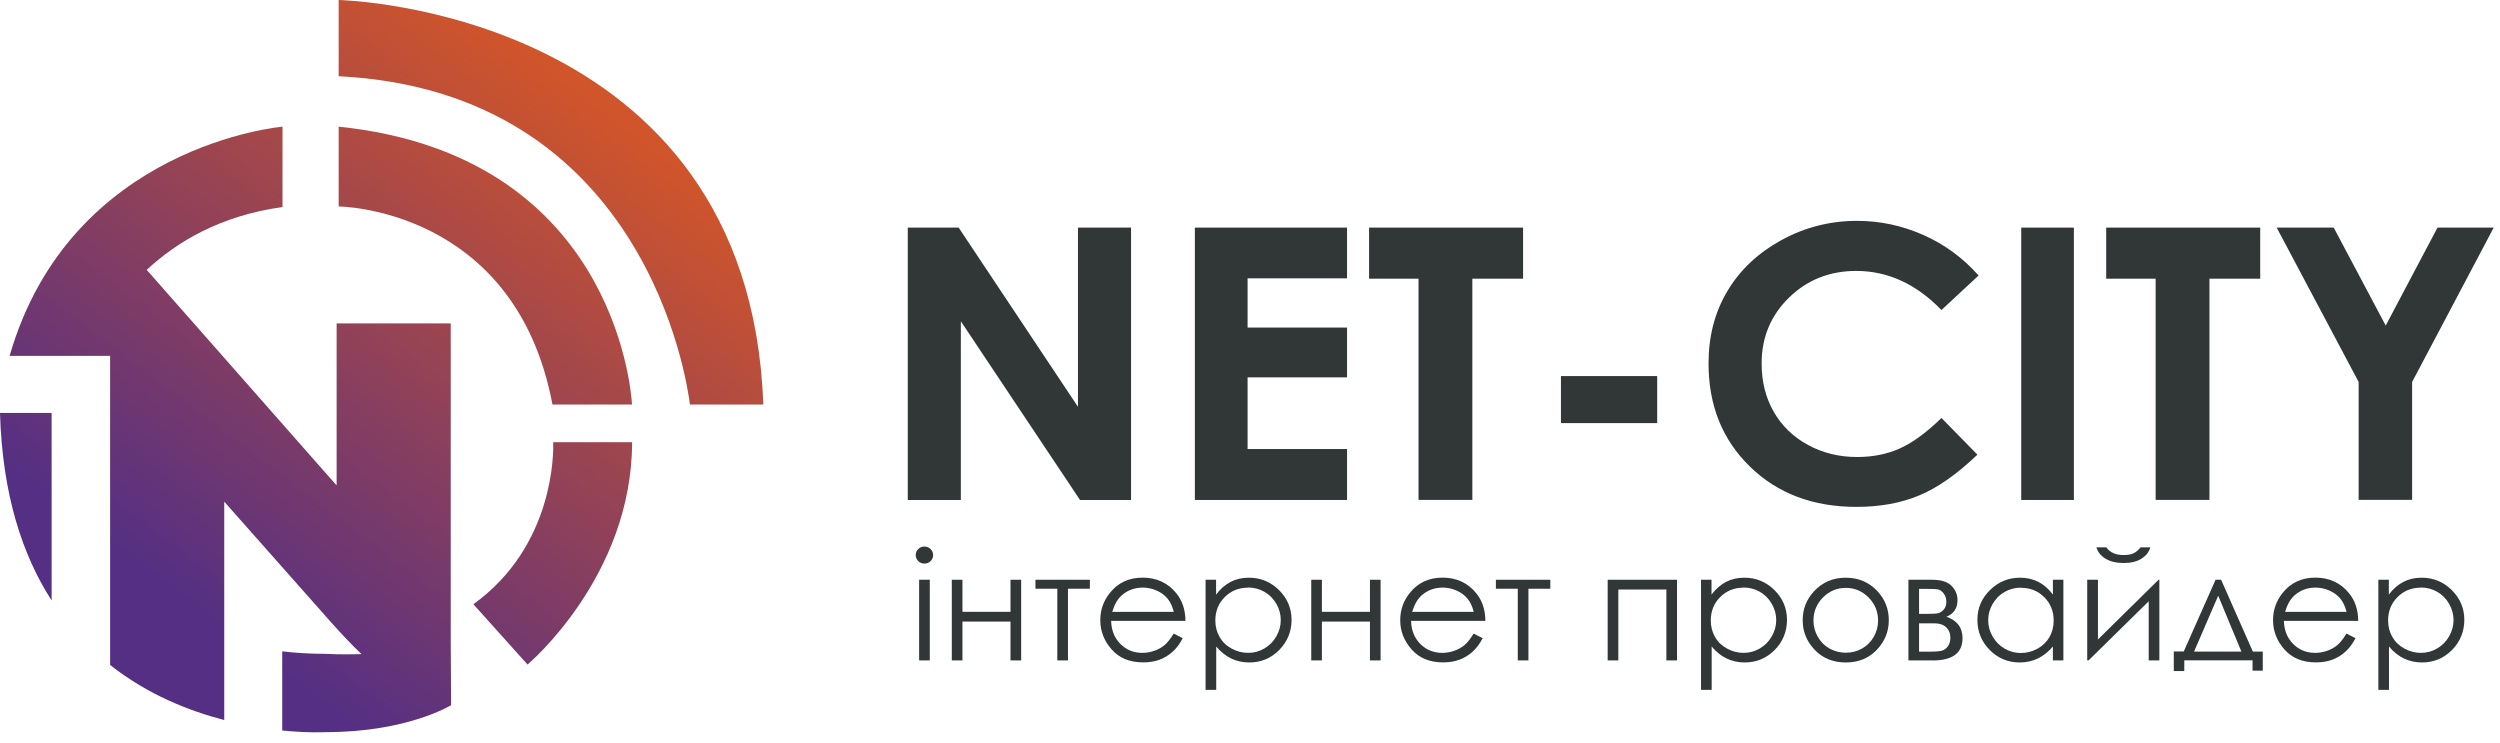 <svg width="239" height="71" viewBox="0 0 239 71" fill="none" xmlns="http://www.w3.org/2000/svg">
<path d="M45.252 57.761L50.432 63.53C50.432 63.53 60.416 55.153 60.429 42.274H52.886C52.921 43.221 53.005 52.176 45.259 57.761H45.252Z" fill="url(#paint0_linear_173_539)"/>
<path d="M4.936 57.407V39.475H0C0.223 47.273 2.147 53.082 4.936 57.407Z" fill="url(#paint1_linear_173_539)"/>
<path d="M43.091 30.914H32.181V46.408L14.027 25.799C16.906 23.115 21.089 20.609 27.008 19.792V12.109C27.008 12.109 6.735 13.832 0.92 34.019H10.527V40.776C10.527 40.919 10.527 41.062 10.527 41.211V51.918V63.571C12.326 64.987 14.215 66.097 16.104 66.956C17.924 67.787 19.737 68.393 21.438 68.835V58.463V47.961L31.609 59.444C32.662 60.629 33.638 61.657 34.558 62.535C32.502 62.597 31.149 62.508 31.149 62.508C29.664 62.508 28.284 62.42 26.98 62.27V69.837C29.504 70.088 31.149 69.993 31.149 69.993C38.971 69.993 43.126 67.412 43.126 67.412L43.091 61.412V30.927V30.914Z" fill="url(#paint2_linear_173_539)"/>
<path d="M32.376 12.109V19.737C32.376 19.737 49.268 19.853 52.816 38.671H60.422C60.304 36.771 58.338 14.793 32.376 12.109Z" fill="url(#paint3_linear_173_539)"/>
<path d="M32.376 0V7.287C61.733 8.759 65.693 36.526 65.958 38.671H72.971C71.619 0.824 32.376 0 32.376 0Z" fill="url(#paint4_linear_173_539)"/>
<path d="M86.782 21.76H91.648L103.053 38.889V21.76H108.129V47.797H103.249L91.857 30.716V47.797H86.782V21.76Z" fill="#313737"/>
<path d="M114.229 21.76H128.778V26.609H119.269V31.315H128.778V36.076H119.269V42.928H128.778V47.797H114.229V21.76Z" fill="#313737"/>
<path d="M130.877 21.76H145.608V26.643H140.756V47.79H135.611V26.643H130.884V21.76H130.877Z" fill="#313737"/>
<path d="M149.226 35.953H158.428V40.449H149.226V35.953Z" fill="#313737"/>
<path d="M189.152 26.337L185.604 29.64C183.191 27.147 180.472 25.901 177.461 25.901C174.916 25.901 172.769 26.752 171.026 28.455C169.283 30.158 168.412 32.255 168.412 34.741C168.412 36.478 168.795 38.017 169.569 39.366C170.343 40.714 171.43 41.77 172.846 42.539C174.261 43.309 175.829 43.69 177.551 43.69C179.022 43.69 180.368 43.425 181.588 42.887C182.808 42.349 184.146 41.375 185.604 39.958L189.041 43.466C187.075 45.345 185.213 46.646 183.463 47.368C181.713 48.097 179.713 48.458 177.468 48.458C173.327 48.458 169.932 47.177 167.296 44.61C164.654 42.042 163.336 38.753 163.336 34.741C163.336 32.146 163.936 29.837 165.142 27.822C166.341 25.806 168.063 24.185 170.308 22.952C172.546 21.726 174.958 21.113 177.544 21.113C179.74 21.113 181.86 21.569 183.896 22.475C185.931 23.381 187.681 24.675 189.159 26.344L189.152 26.337Z" fill="#313737"/>
<path d="M193.23 21.76H198.263V47.797H193.23V21.76Z" fill="#313737"/>
<path d="M201.345 21.76H216.076V26.643H211.224V47.79H206.079V26.643H201.352V21.76H201.345Z" fill="#313737"/>
<path d="M217.658 21.76H223.103L228.074 31.125L233.024 21.76H238.399L230.598 36.519V47.79H225.487V36.519L217.651 21.76H217.658Z" fill="#313737"/>
<path d="M88.371 52.251C88.601 52.251 88.796 52.333 88.964 52.49C89.124 52.653 89.208 52.844 89.208 53.069C89.208 53.293 89.124 53.484 88.964 53.641C88.803 53.804 88.601 53.879 88.371 53.879C88.141 53.879 87.953 53.797 87.785 53.641C87.625 53.477 87.541 53.287 87.541 53.069C87.541 52.851 87.625 52.646 87.785 52.49C87.946 52.326 88.141 52.251 88.371 52.251ZM87.869 55.425H88.887V63.135H87.869V55.425Z" fill="#313737"/>
<path d="M96.604 59.423H92.01V63.135H90.992V55.425H92.01V58.49H96.604V55.425H97.622V63.135H96.604V59.423Z" fill="#313737"/>
<path d="M98.996 55.425H104.19V56.283H102.098V63.135H101.08V56.283H98.989V55.425H98.996Z" fill="#313737"/>
<path d="M112.214 60.574L113.071 61.01C112.792 61.548 112.465 61.984 112.095 62.311C111.726 62.644 111.315 62.896 110.854 63.067C110.394 63.237 109.871 63.325 109.293 63.325C108.003 63.325 106.999 62.91 106.274 62.086C105.549 61.262 105.187 60.329 105.187 59.294C105.187 58.313 105.493 57.441 106.107 56.678C106.888 55.704 107.926 55.221 109.237 55.221C110.548 55.221 111.656 55.718 112.458 56.719C113.03 57.421 113.322 58.299 113.329 59.355H106.225C106.246 60.247 106.539 60.983 107.104 61.555C107.668 62.127 108.373 62.413 109.202 62.413C109.606 62.413 109.997 62.345 110.373 62.209C110.757 62.072 111.077 61.889 111.342 61.664C111.607 61.439 111.9 61.071 112.207 60.567L112.214 60.574ZM112.214 58.497C112.081 57.965 111.879 57.543 111.621 57.23C111.363 56.917 111.022 56.658 110.596 56.467C110.171 56.276 109.725 56.174 109.251 56.174C108.477 56.174 107.808 56.419 107.25 56.903C106.846 57.257 106.539 57.788 106.33 58.497H112.214Z" fill="#313737"/>
<path d="M115.239 55.425H116.257V56.842C116.661 56.304 117.122 55.902 117.644 55.63C118.167 55.357 118.746 55.228 119.394 55.228C120.517 55.228 121.472 55.623 122.274 56.413C123.068 57.203 123.473 58.149 123.473 59.26C123.473 60.37 123.075 61.357 122.287 62.147C121.5 62.937 120.545 63.332 119.429 63.332C118.802 63.332 118.223 63.203 117.7 62.951C117.17 62.699 116.696 62.318 116.271 61.807V65.954H115.253V55.425H115.239ZM119.304 56.181C118.425 56.181 117.686 56.481 117.087 57.08C116.487 57.679 116.187 58.422 116.187 59.314C116.187 59.9 116.32 60.424 116.592 60.894C116.857 61.364 117.24 61.732 117.742 62.004C118.244 62.277 118.767 62.413 119.325 62.413C119.882 62.413 120.384 62.277 120.865 61.998C121.346 61.718 121.73 61.337 122.016 60.84C122.301 60.343 122.441 59.825 122.441 59.28C122.441 58.735 122.301 58.211 122.016 57.72C121.73 57.23 121.353 56.849 120.879 56.576C120.398 56.304 119.882 56.167 119.318 56.167L119.304 56.181Z" fill="#313737"/>
<path d="M130.967 59.423H126.373V63.135H125.355V55.425H126.373V58.49H130.967V55.425H131.985V63.135H130.967V59.423Z" fill="#313737"/>
<path d="M140.888 60.574L141.745 61.01C141.466 61.548 141.139 61.984 140.769 62.311C140.4 62.644 139.988 62.896 139.528 63.067C139.068 63.237 138.545 63.325 137.967 63.325C136.677 63.325 135.673 62.91 134.948 62.086C134.223 61.262 133.86 60.329 133.86 59.294C133.86 58.313 134.167 57.441 134.781 56.678C135.561 55.704 136.6 55.221 137.911 55.221C139.221 55.221 140.33 55.718 141.132 56.719C141.703 57.421 141.996 58.299 142.003 59.355H134.899C134.92 60.247 135.213 60.983 135.778 61.555C136.342 62.127 137.046 62.413 137.876 62.413C138.28 62.413 138.671 62.345 139.047 62.209C139.424 62.072 139.751 61.889 140.016 61.664C140.281 61.439 140.574 61.071 140.881 60.567L140.888 60.574ZM140.888 58.497C140.755 57.965 140.553 57.543 140.295 57.23C140.037 56.917 139.696 56.658 139.27 56.467C138.845 56.276 138.399 56.174 137.925 56.174C137.151 56.174 136.482 56.419 135.924 56.903C135.52 57.257 135.213 57.788 135.004 58.497H140.888Z" fill="#313737"/>
<path d="M143.014 55.425H148.208V56.283H146.117V63.135H145.099V56.283H143.007V55.425H143.014Z" fill="#313737"/>
<path d="M153.701 55.425H160.324V63.135H159.306V56.358H154.712V63.135H153.694V55.425H153.701Z" fill="#313737"/>
<path d="M162.604 55.425H163.622V56.842C164.026 56.304 164.486 55.902 165.009 55.63C165.532 55.357 166.111 55.228 166.759 55.228C167.881 55.228 168.837 55.623 169.638 56.413C170.433 57.203 170.837 58.149 170.837 59.26C170.837 60.37 170.44 61.357 169.652 62.147C168.864 62.937 167.909 63.332 166.794 63.332C166.166 63.332 165.588 63.203 165.065 62.951C164.535 62.699 164.061 62.318 163.636 61.807V65.954H162.618V55.425H162.604ZM166.668 56.181C165.79 56.181 165.051 56.481 164.451 57.08C163.852 57.679 163.552 58.422 163.552 59.314C163.552 59.9 163.685 60.424 163.956 60.894C164.221 61.364 164.605 61.732 165.107 62.004C165.609 62.277 166.132 62.413 166.689 62.413C167.247 62.413 167.749 62.277 168.23 61.998C168.711 61.718 169.095 61.337 169.38 60.84C169.666 60.343 169.806 59.825 169.806 59.28C169.806 58.735 169.666 58.211 169.38 57.72C169.095 57.23 168.718 56.849 168.244 56.576C167.763 56.304 167.247 56.167 166.682 56.167L166.668 56.181Z" fill="#313737"/>
<path d="M176.457 55.228C177.67 55.228 178.681 55.657 179.482 56.515C180.207 57.298 180.57 58.224 180.57 59.3C180.57 60.377 180.186 61.316 179.42 62.127C178.653 62.931 177.663 63.332 176.457 63.332C175.251 63.332 174.254 62.931 173.487 62.127C172.72 61.323 172.336 60.383 172.336 59.3C172.336 58.218 172.699 57.305 173.424 56.522C174.226 55.657 175.237 55.228 176.457 55.228ZM176.457 56.202C175.613 56.202 174.888 56.508 174.281 57.114C173.675 57.72 173.368 58.463 173.368 59.328C173.368 59.886 173.508 60.404 173.787 60.887C174.065 61.371 174.435 61.739 174.909 62.004C175.383 62.263 175.899 62.399 176.457 62.399C177.014 62.399 177.537 62.27 178.004 62.004C178.478 61.739 178.848 61.371 179.127 60.887C179.406 60.404 179.545 59.886 179.545 59.328C179.545 58.463 179.238 57.727 178.632 57.114C178.025 56.508 177.3 56.202 176.457 56.202Z" fill="#313737"/>
<path d="M184.739 63.135H182.445V55.425H184.704C185.562 55.425 186.182 55.616 186.565 56.004C186.942 56.392 187.137 56.842 187.137 57.366C187.137 58.149 186.782 58.681 186.077 58.96C187.102 59.314 187.618 59.995 187.618 61.01C187.618 62.426 186.663 63.142 184.746 63.142L184.739 63.135ZM183.463 56.283V58.688H184.125C184.725 58.688 185.122 58.667 185.304 58.619C185.485 58.572 185.659 58.456 185.826 58.272C185.987 58.088 186.071 57.843 186.071 57.536C186.071 57.23 185.987 56.951 185.813 56.733C185.645 56.515 185.464 56.392 185.276 56.351C185.088 56.311 184.704 56.297 184.125 56.297H183.463V56.283ZM183.463 59.6V62.297H184.551C185.067 62.297 185.429 62.263 185.652 62.202C185.875 62.141 186.064 61.998 186.217 61.786C186.37 61.575 186.454 61.303 186.454 60.976C186.454 60.554 186.321 60.22 186.05 59.968C185.778 59.716 185.422 59.593 184.976 59.593H183.463V59.6Z" fill="#313737"/>
<path d="M197.259 55.425V63.135H196.256V61.807C195.83 62.311 195.349 62.692 194.819 62.951C194.29 63.203 193.711 63.332 193.084 63.332C191.968 63.332 191.013 62.937 190.225 62.147C189.437 61.357 189.04 60.39 189.04 59.26C189.04 58.129 189.437 57.203 190.239 56.413C191.041 55.623 191.996 55.228 193.118 55.228C193.767 55.228 194.352 55.364 194.875 55.63C195.398 55.902 195.858 56.304 196.256 56.842V55.425H197.259ZM193.202 56.181C192.637 56.181 192.114 56.317 191.64 56.59C191.159 56.862 190.783 57.244 190.497 57.734C190.211 58.224 190.072 58.742 190.072 59.294C190.072 59.845 190.211 60.356 190.497 60.853C190.783 61.35 191.166 61.732 191.647 62.011C192.128 62.29 192.644 62.426 193.195 62.426C193.746 62.426 194.276 62.29 194.778 62.018C195.273 61.745 195.656 61.371 195.928 60.908C196.193 60.438 196.332 59.913 196.332 59.328C196.332 58.435 196.032 57.693 195.433 57.094C194.833 56.494 194.094 56.195 193.209 56.195L193.202 56.181Z" fill="#313737"/>
<path d="M200.564 55.425V61.133L206.357 55.425H206.434V63.135H205.416V57.482L199.665 63.135H199.539V55.425H200.557H200.564ZM200.417 52.326H201.373C201.54 52.572 201.756 52.755 202.035 52.878C202.314 53.001 202.641 53.062 203.025 53.062C203.408 53.062 203.722 53.007 203.959 52.898C204.196 52.789 204.419 52.599 204.635 52.326H205.562C205.458 52.749 205.186 53.109 204.747 53.396C204.308 53.682 203.729 53.825 203.018 53.825C202.307 53.825 201.728 53.682 201.275 53.402C200.822 53.123 200.543 52.762 200.417 52.326Z" fill="#313737"/>
<path d="M208.763 62.29L211.809 55.425H212.339L215.372 62.29H216.32V64.116H215.344V63.128H208.818V64.156H207.814V62.283H208.77L208.763 62.29ZM212.06 56.951L209.753 62.29H214.277L212.06 56.951Z" fill="#313737"/>
<path d="M224.33 60.574L225.188 61.01C224.909 61.548 224.581 61.984 224.212 62.311C223.842 62.644 223.431 62.896 222.971 63.067C222.51 63.237 221.988 63.325 221.409 63.325C220.119 63.325 219.115 62.91 218.39 62.086C217.665 61.262 217.303 60.329 217.303 59.294C217.303 58.313 217.609 57.441 218.223 56.678C219.004 55.704 220.043 55.221 221.353 55.221C222.664 55.221 223.772 55.718 224.574 56.719C225.146 57.421 225.439 58.299 225.445 59.355H218.341C218.362 60.247 218.655 60.983 219.22 61.555C219.785 62.127 220.489 62.413 221.318 62.413C221.723 62.413 222.113 62.345 222.49 62.209C222.873 62.072 223.194 61.889 223.459 61.664C223.724 61.439 224.016 61.071 224.323 60.567L224.33 60.574ZM224.33 58.497C224.198 57.965 223.995 57.543 223.737 57.23C223.48 56.917 223.138 56.658 222.713 56.467C222.287 56.276 221.841 56.174 221.367 56.174C220.593 56.174 219.924 56.419 219.373 56.903C218.969 57.257 218.662 57.788 218.453 58.497H224.337H224.33Z" fill="#313737"/>
<path d="M227.356 55.425H228.374V56.842C228.771 56.304 229.238 55.902 229.761 55.63C230.284 55.357 230.863 55.228 231.511 55.228C232.633 55.228 233.589 55.623 234.39 56.413C235.185 57.203 235.589 58.149 235.589 59.26C235.589 60.37 235.192 61.357 234.404 62.147C233.616 62.937 232.661 63.332 231.546 63.332C230.918 63.332 230.34 63.203 229.817 62.951C229.287 62.699 228.813 62.318 228.388 61.807V65.954H227.37V55.425H227.356ZM231.42 56.181C230.542 56.181 229.803 56.481 229.203 57.08C228.604 57.679 228.304 58.422 228.304 59.314C228.304 59.9 228.437 60.424 228.708 60.894C228.98 61.364 229.357 61.732 229.859 62.004C230.361 62.277 230.884 62.413 231.441 62.413C231.999 62.413 232.501 62.277 232.982 61.998C233.463 61.718 233.846 61.337 234.132 60.84C234.418 60.343 234.558 59.825 234.558 59.28C234.558 58.735 234.418 58.211 234.132 57.72C233.853 57.23 233.47 56.849 232.996 56.576C232.515 56.304 231.999 56.167 231.434 56.167L231.42 56.181Z" fill="#313737"/>
<defs>
<linearGradient id="paint0_linear_173_539" x1="36.615" y1="72.193" x2="74.293" y2="22.427" gradientUnits="userSpaceOnUse">
<stop stop-color="#542F84"/>
<stop offset="1" stop-color="#D1552A"/>
</linearGradient>
<linearGradient id="paint1_linear_173_539" x1="3.507" y1="47.13" x2="41.185" y2="-2.636" gradientUnits="userSpaceOnUse">
<stop stop-color="#542F84"/>
<stop offset="1" stop-color="#D1552A"/>
</linearGradient>
<linearGradient id="paint2_linear_173_539" x1="15.909" y1="56.522" x2="53.581" y2="6.749" gradientUnits="userSpaceOnUse">
<stop stop-color="#542F84"/>
<stop offset="1" stop-color="#D1552A"/>
</linearGradient>
<linearGradient id="paint3_linear_173_539" x1="19.527" y1="59.26" x2="57.206" y2="9.493" gradientUnits="userSpaceOnUse">
<stop stop-color="#542F84"/>
<stop offset="1" stop-color="#D1552A"/>
</linearGradient>
<linearGradient id="paint4_linear_173_539" x1="20.448" y1="59.961" x2="58.126" y2="10.188" gradientUnits="userSpaceOnUse">
<stop stop-color="#542F84"/>
<stop offset="1" stop-color="#D1552A"/>
</linearGradient>
</defs>
</svg>
